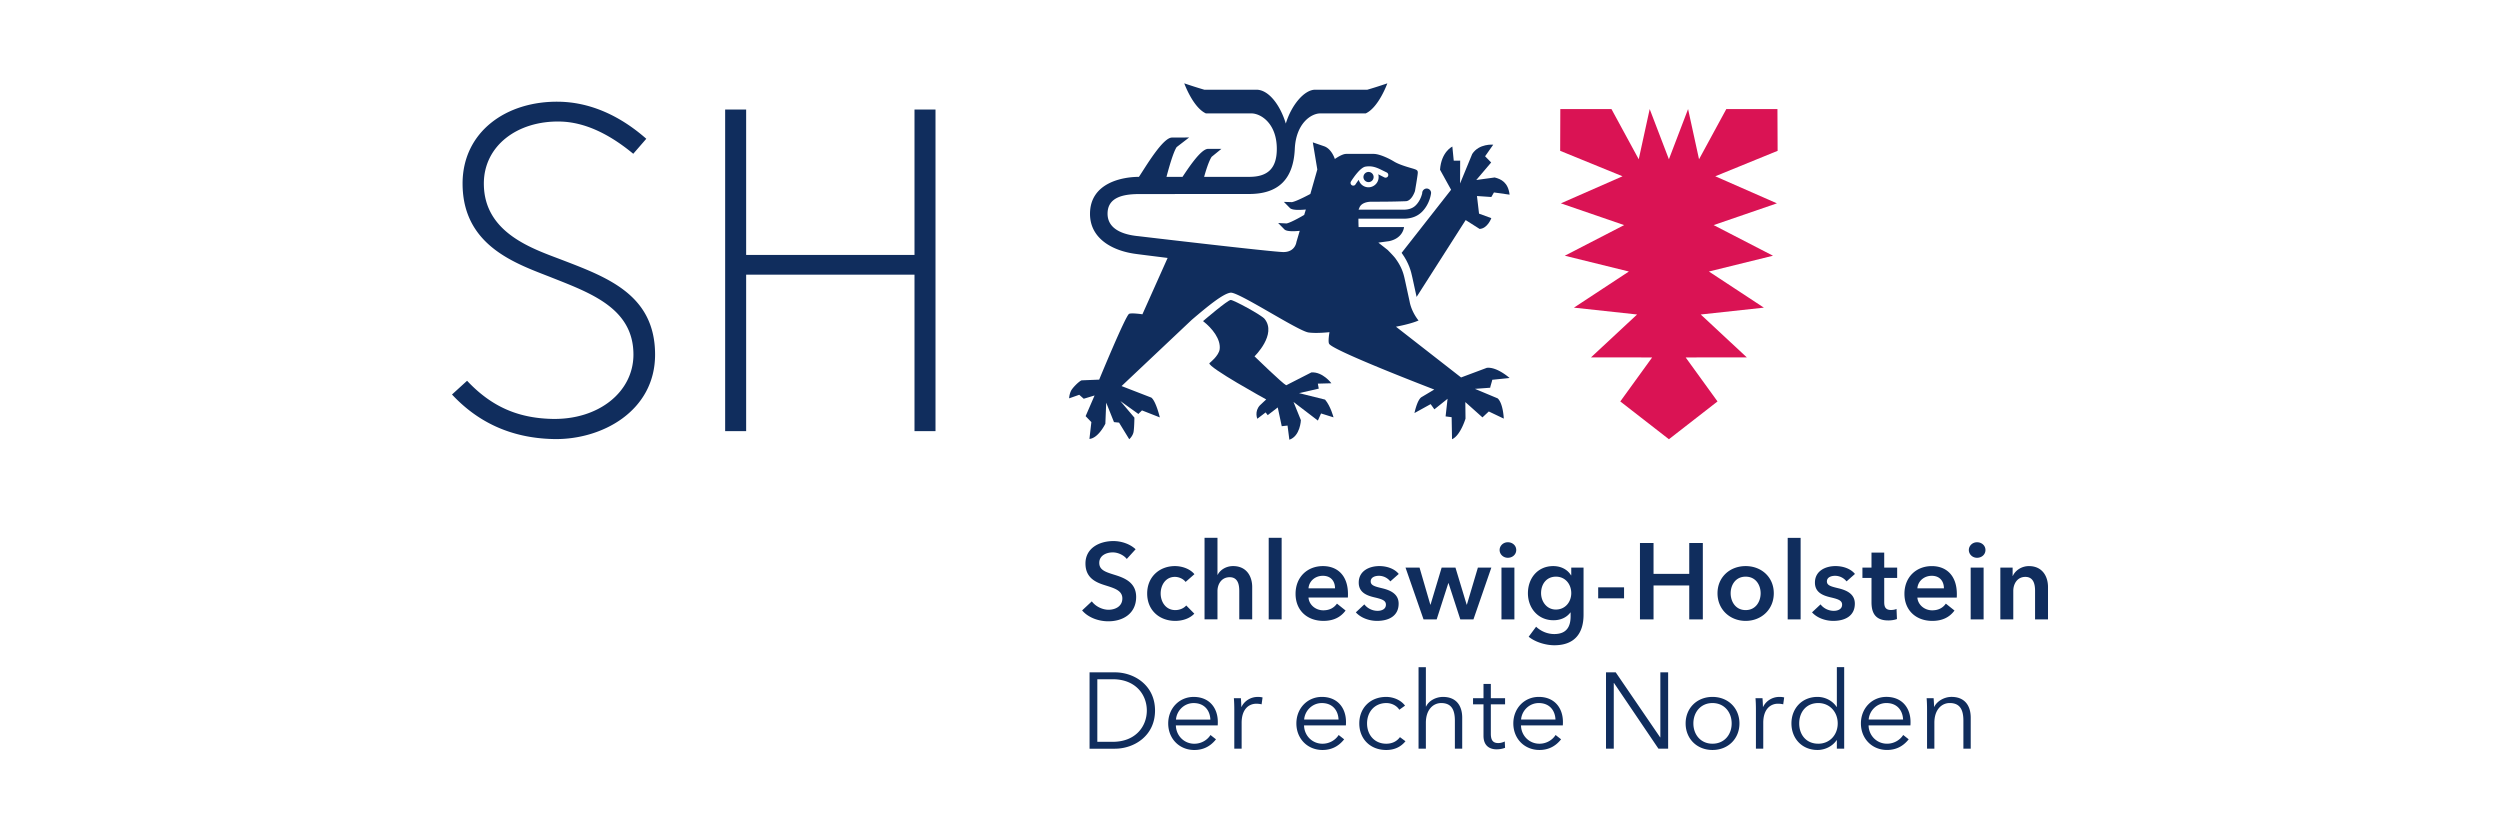 <svg xmlns="http://www.w3.org/2000/svg" xml:space="preserve" style="fill-rule:evenodd;clip-rule:evenodd;stroke-linejoin:round;stroke-miterlimit:2" viewBox="0 0 300 100"><path d="M135.212 67.076c-.35-.453-1.035-.789-1.682-.789-.751 0-1.618.362-1.618 1.255 0 .842.711 1.087 1.748 1.411 1.177.362 2.678.88 2.678 2.678 0 1.968-1.54 2.925-3.339 2.925-1.192 0-2.419-.452-3.145-1.306l1.164-1.087c.454.62 1.281 1.008 2.008 1.008.762 0 1.656-.376 1.656-1.358 0-.957-.958-1.229-2.111-1.592-1.112-.349-2.316-.893-2.316-2.601 0-1.864 1.696-2.692 3.353-2.692.919 0 1.966.323 2.665.983l-1.061 1.165Zm7.058 2.757c-.245-.35-.777-.608-1.281-.608-1.139 0-1.709 1.021-1.709 1.992 0 .972.582 1.994 1.761 1.994.477 0 1.009-.195 1.306-.556l.97.983c-.517.557-1.371.868-2.29.868-1.838 0-3.365-1.218-3.365-3.289 0-2.018 1.501-3.287 3.327-3.287.906 0 1.85.363 2.341.972l-1.06.931Zm7.994.607v3.883h-1.552v-3.416c0-.739-.157-1.643-1.152-1.643-.984 0-1.463.841-1.463 1.668v3.391h-1.552V64.54h1.552v4.439h.025c.247-.518.933-1.049 1.851-1.049 1.619 0 2.291 1.241 2.291 2.51m1.98-5.9h1.553v9.784h-1.553V64.54Zm7.959 6.057c0-.803-.451-1.502-1.463-1.502-.917 0-1.656.635-1.719 1.502h3.182Zm1.54 1.111h-4.722c.063.88.865 1.53 1.772 1.53.777 0 1.294-.312 1.644-.803l1.034.827c-.607.83-1.487 1.244-2.663 1.244-1.919 0-3.34-1.231-3.34-3.25 0-2.006 1.411-3.325 3.285-3.325 1.735 0 3.004 1.125 3.004 3.364 0 .143 0 .273-.014.413m5.097-1.94a1.757 1.757 0 0 0-1.359-.673c-.492 0-.996.181-.996.673 0 .478.479.608 1.346.816.919.22 2.006.633 2.006 1.85 0 1.514-1.229 2.072-2.588 2.072-.957 0-1.953-.364-2.548-1.024l1.021-.957c.336.441.92.776 1.592.776.452 0 .997-.18.997-.739 0-.515-.48-.67-1.425-.89-.918-.222-1.837-.596-1.837-1.761 0-1.386 1.243-1.981 2.473-1.981.892 0 1.823.311 2.328.945l-1.01.893Zm1.822-1.656h1.683l1.294 4.45h.025l1.334-4.45h1.657l1.346 4.45h.025l1.321-4.45h1.616l-2.148 6.213h-1.578l-1.412-4.35h-.026l-1.398 4.35h-1.578l-2.161-6.213Zm11.514-.001h1.552v6.213h-1.552v-6.213Zm.763-3.041c.569 0 1.009.4 1.009.932 0 .53-.44.931-1.009.931-.57 0-.985-.44-.985-.931 0-.492.415-.932.985-.932m3.99 6.109c0 .984.66 1.966 1.772 1.966 1.152 0 1.85-.932 1.85-1.966 0-1.074-.711-1.981-1.836-1.981-1.126 0-1.786.881-1.786 1.981m5.097-3.068v5.656c0 2.24-1.087 3.663-3.506 3.663-1.009 0-2.277-.364-3.079-1.023l.892-1.203c.596.57 1.398.881 2.173.881 1.503 0 1.968-.906 1.968-2.137v-.453h-.027c-.452.609-1.176.933-2.031.933-1.864 0-3.065-1.476-3.065-3.236 0-1.8 1.164-3.262 3.04-3.262.867 0 1.682.363 2.135 1.113h.025v-.932h1.475Zm1.756 2.369h3.105v1.32h-3.105v-1.32Zm5.013-5.32h1.63v3.702h4.284V65.16h1.631v9.165h-1.631v-4.066h-4.284v4.066h-1.63V65.16Zm12.683 8.05c1.229 0 1.799-1.047 1.799-2.017 0-.972-.57-1.995-1.799-1.995s-1.799 1.023-1.799 1.995c0 .97.57 2.017 1.799 2.017m0-5.28c1.877 0 3.377 1.308 3.377 3.263 0 1.952-1.5 3.313-3.377 3.313-1.877 0-3.377-1.361-3.377-3.313 0-1.955 1.5-3.263 3.377-3.263m5.045-3.39h1.552v9.784h-1.552V64.54Zm7.062 5.228a1.763 1.763 0 0 0-1.359-.673c-.492 0-.997.181-.997.673 0 .478.478.608 1.345.816.921.22 2.007.633 2.007 1.85 0 1.514-1.229 2.072-2.589 2.072-.957 0-1.954-.364-2.549-1.024l1.023-.957c.335.441.917.776 1.592.776.453 0 .995-.18.995-.739 0-.515-.479-.67-1.422-.89-.921-.222-1.838-.596-1.838-1.761 0-1.386 1.242-1.981 2.47-1.981.894 0 1.826.311 2.331.945l-1.009.893Zm1.906-.414v-1.242h1.088v-1.799h1.527v1.799h1.553v1.242h-1.553v2.886c0 .556.13.958.815.958.209 0 .479-.039.661-.129l.052 1.216c-.272.103-.686.167-1.036.167-1.644 0-2.019-1.009-2.019-2.198v-2.9h-1.088Zm9.779 1.243c0-.803-.453-1.502-1.462-1.502-.919 0-1.656.635-1.723 1.502h3.185Zm1.54 1.111h-4.725c.067.88.867 1.53 1.774 1.53.777 0 1.296-.312 1.643-.803l1.037.827c-.607.83-1.488 1.244-2.667 1.244-1.915 0-3.339-1.231-3.339-3.25 0-2.006 1.412-3.325 3.288-3.325 1.735 0 3.001 1.125 3.001 3.364 0 .143 0 .273-.012.413m1.671-3.597h1.553v6.213h-1.553v-6.213Zm.763-3.041c.571 0 1.011.4 1.011.932 0 .53-.44.931-1.011.931-.569 0-.983-.44-.983-.931 0-.492.414-.932.983-.932m2.797 3.042h1.474v.997h.026c.273-.622 1.01-1.179 1.93-1.179 1.618 0 2.29 1.242 2.29 2.51v3.885h-1.553v-3.444c0-.737-.167-1.656-1.165-1.656-.984 0-1.449.854-1.449 1.682v3.418h-1.553v-6.213ZM131.679 89.017h1.851c2.756 0 4.089-1.865 4.089-3.755 0-1.888-1.333-3.753-4.089-3.753h-1.851v7.508Zm-.932-8.336h3.041c2.29 0 4.816 1.526 4.816 4.581 0 3.056-2.526 4.582-4.816 4.582h-3.041v-9.163Zm14.499 5.668c-.051-1.137-.751-1.98-2.006-1.98-1.178 0-2.044.946-2.122 1.98h4.128Zm.879.699h-5.021c.027 1.217.971 2.2 2.213 2.2.906 0 1.606-.504 1.941-1.048l.66.519c-.712.905-1.604 1.28-2.601 1.28-1.798 0-3.132-1.359-3.132-3.184 0-1.825 1.334-3.184 3.055-3.184 1.903 0 2.898 1.346 2.898 3.003 0 .117 0 .259-.013.414m1.94-3.261h.841c.027.322.052.777.052 1.036h.027c.335-.699 1.086-1.191 1.939-1.191.222 0 .402.013.584.064l-.117.828c-.103-.038-.388-.077-.62-.077-.933 0-1.774.674-1.774 2.29v3.107h-.881v-4.723c0-.325-.012-.92-.051-1.334m12.561 2.562c-.05-1.137-.75-1.98-2.004-1.98-1.178 0-2.046.946-2.124 1.98h4.128Zm.881.699h-5.021c.023 1.217.97 2.2 2.212 2.2.907 0 1.606-.504 1.942-1.048l.658.519c-.71.905-1.603 1.28-2.6 1.28-1.799 0-3.132-1.359-3.132-3.184 0-1.825 1.333-3.184 3.056-3.184 1.901 0 2.898 1.346 2.898 3.003 0 .117 0 .259-.013.414m6.41-1.877c-.284-.465-.892-.802-1.552-.802-1.41 0-2.317 1.061-2.317 2.446 0 1.372.894 2.433 2.302 2.433.766 0 1.297-.322 1.645-.789l.662.492c-.519.635-1.257 1.049-2.307 1.049-1.953 0-3.234-1.361-3.234-3.185s1.281-3.183 3.234-3.183c.818 0 1.737.348 2.254 1.047l-.687.492Zm3.215-.388c.323-.699 1.179-1.151 2.031-1.151 1.541 0 2.303.997 2.303 2.496v3.715h-.88v-3.35c0-1.269-.374-2.124-1.643-2.124-.931 0-1.838.752-1.838 2.368v3.106h-.879V80.06h.879v4.723h.027Zm9.477-.258h-1.708v3.533c0 .906.376 1.112.906 1.112.247 0 .532-.076.765-.193l.037.764c-.31.115-.632.18-1.034.18-.648 0-1.554-.285-1.554-1.618v-3.778h-1.256v-.738h1.256v-1.709h.88v1.709h1.708v.738Zm6.049 1.824c-.05-1.137-.75-1.98-2.004-1.98-1.178 0-2.046.946-2.124 1.98h4.128Zm.88.699h-5.019c.024 1.217.969 2.2 2.211 2.2.906 0 1.605-.504 1.941-1.048l.659.519c-.71.905-1.602 1.28-2.6 1.28-1.799 0-3.131-1.359-3.131-3.184 0-1.825 1.332-3.184 3.055-3.184 1.901 0 2.898 1.346 2.898 3.003 0 .117 0 .259-.014.414m11.68 1.437h.025v-7.804h.934v9.162h-1.164l-5.333-7.882h-.027v7.882h-.932v-9.162h1.164l5.333 7.804Zm6.279-4.116c-1.397 0-2.291 1.086-2.291 2.446 0 1.359.894 2.433 2.291 2.433 1.411 0 2.303-1.074 2.303-2.433 0-1.36-.892-2.446-2.303-2.446m0 5.631c-1.877 0-3.221-1.36-3.221-3.185s1.344-3.183 3.221-3.183c1.89 0 3.237 1.358 3.237 3.183 0 1.825-1.347 3.185-3.237 3.185m5.162-6.213h.842c.025.322.051.777.051 1.036h.027c.335-.699 1.086-1.191 1.941-1.191.22 0 .4.013.582.064l-.117.828c-.103-.038-.388-.077-.621-.077-.931 0-1.773.674-1.773 2.29v3.107h-.88v-4.723c0-.325-.012-.92-.052-1.334m7.537 5.461c1.359 0 2.33-1.049 2.33-2.433s-.971-2.446-2.33-2.446c-1.462 0-2.291 1.1-2.291 2.446 0 1.347.829 2.433 2.291 2.433m-.09.752c-1.889 0-3.133-1.398-3.133-3.185 0-1.785 1.244-3.183 3.133-3.183.866 0 1.771.415 2.291 1.205h.026v-4.776h.88v9.782h-.88v-1.021h-.026c-.52.764-1.425 1.178-2.291 1.178m10.265-3.651c-.052-1.137-.752-1.98-2.006-1.98-1.177 0-2.045.946-2.124 1.98h4.13Zm.88.699h-5.021c.024 1.217.97 2.2 2.213 2.2.904 0 1.604-.504 1.941-1.048l.659.519c-.712.905-1.604 1.28-2.6 1.28-1.8 0-3.133-1.359-3.133-3.184 0-1.825 1.333-3.184 3.055-3.184 1.902 0 2.899 1.346 2.899 3.003 0 .117 0 .259-.013.414m2.784-3.261c.026.322.053.777.053 1.036h.025c.337-.699 1.217-1.191 2.071-1.191 1.539 0 2.304.997 2.304 2.497v3.715h-.88v-3.351c0-1.269-.375-2.124-1.644-2.124-.932 0-1.839.752-1.839 2.368v3.107h-.879v-4.723c0-.325-.012-.92-.052-1.334h.841ZM54.239 47.341c2.95 3.162 6.871 5.236 12.206 5.346 5.743.119 12.167-3.336 12.165-10.139-.003-7.11-5.609-9.224-11.078-11.324-3.494-1.343-9.469-3.202-9.47-9.196-.002-4.525 4.018-7.56 9.165-7.442 2.957.068 5.903 1.498 8.764 3.868l1.564-1.801c-3.472-3.051-7.05-4.373-10.397-4.445-6.414-.138-11.651 3.627-11.649 9.821.003 7.58 6.589 9.65 10.677 11.274 4.732 1.877 9.825 3.707 9.826 9.246.002 4.478-4.177 7.876-9.851 7.718-4.054-.114-7.203-1.484-10.113-4.575l-1.809 1.649Zm55.501 4.398h2.521V13.144h-2.521v17.447H89.538V13.144h-2.52v38.595h2.52V32.964h20.202v18.775Z" style="fill:#102d5d;fill-rule:nonzero"/><path d="M213.292 13.088h-6.135l-3.273 6.024-1.315-6.024-2.301 6.024-2.305-6.024-1.316 6.024-3.273-6.024h-6.137l-.018 5.011 7.483 3.055-7.397 3.247 7.59 2.611-7.121 3.675 7.69 1.895-6.596 4.336 7.579.821-5.535 5.151 7.343.003-3.822 5.28 5.835 4.536 5.832-4.536-3.822-5.28 7.341-.003-5.533-5.151 7.578-.821-6.597-4.336 7.69-1.895-7.121-3.675 7.592-2.611-7.397-3.247 7.482-3.055-.021-5.011Z" style="fill:#da1354;fill-rule:nonzero"/><path d="m159.005 47.952-3.119-.777 2.366-.54-.112-.598 1.629-.044s-1.049-1.407-2.409-1.301l-3.015 1.54c-.407-.17-3.804-3.47-3.804-3.47s2.718-2.629 1.207-4.5c-.368-.457-3.703-2.267-4.059-2.267-.367 0-3.324 2.539-3.324 2.539 1.127.873 2.14 2.185 1.996 3.369-.098.799-1.234 1.678-1.234 1.678-.178.505 6.817 4.35 6.817 4.35l-.751.703c-.69.741-.316 1.617-.316 1.617l.998-.761.252.327 1.202-.926.479 2.253.697-.077.218 1.698c1.308-.431 1.384-2.344 1.384-2.344l-.887-2.19 2.925 2.238.38-.855 1.497.468s-.347-1.349-1.017-2.13m20.352-26.656-2.205.304 1.787-2.103-.729-.744.978-1.392s-1.695-.166-2.523 1.116l-1.458 3.542.012-2.749c-.07.027-.666.003-.771.012l-.168-1.697s-1.326.618-1.478 2.783l1.328 2.402-5.937 7.571c.011.013.012.016.013.019.903 1.248 1.131 2.276 1.264 2.889l.036.16.484 2.222 5.889-9.223 1.672 1.064c.956-.046 1.407-1.294 1.407-1.294l-1.475-.541-.249-2.115 1.724.118.314-.547 1.877.266c-.173-1.47-1.01-1.867-1.792-2.063" style="fill:#102d5d;fill-rule:nonzero"/><path d="M162.219 22.227a.326.326 0 0 1-.106-.444c.32-.503 1.124-1.672 1.735-1.786.143-.025.288-.038.434-.039.598 0 1.084.222 1.569.466l.567.277c.159.086.22.28.14.445-.069.153-.281.224-.436.14l-.561-.282c-.061-.031-.116-.061-.172-.087a1.223 1.223 0 0 1-1.171 1.558 1.206 1.206 0 0 1-1.169-.899 9.211 9.211 0 0 0-.389.549c-.071.142-.286.199-.441.102m17.497 25.575-2.725-1.14 1.838-.135c-.025-.068.245-.849.237-.953l2.084-.214s-1.502-1.355-2.729-1.221l-3.092 1.156-7.814-6.091s1.721-.307 2.71-.744c0 0-.835-.978-1.073-2.285l-.536-2.462c-.134-.577-.269-1.472-1.125-2.645-.133-.23-.965-1.068-.965-1.068l-1.125-.885 1.298-.178c1.696-.362 1.784-1.688 1.784-1.688h-5.45s-.023-.336-.023-1.006h5.431c.923 0 1.669-.285 2.223-.851.934-.954 1.066-2.187 1.066-2.237a.53.53 0 0 0-.538-.532.546.546 0 0 0-.526.557c0 .003-.161.849-.777 1.459-.348.351-.838.522-1.448.522h-5.4c.023-.159.03-.08.066-.173.164-.557.805-.778 1.462-.783 1.207 0 2.505 0 4.112-.061.737-.015 1.115-1.213 1.115-1.213s.339-1.933.339-2.209c0-.281-.118-.335-.454-.452-.339-.11-1.695-.448-2.423-.902-.732-.446-1.803-.901-2.406-.901h-3.318c-.507 0-1.352.612-1.352.612s-.372-1.214-1.287-1.53l-1.358-.468.542 3.257-.835 2.934s-1.593.868-2.208.983l-.972-.03.734.745c.268.253 1.085.247 1.903.17l-.197.647c-.065.043-1.54.912-2.116 1.026l-1.01-.052.754.768c.256.249 1.044.249 1.834.171l-.395 1.338s-.13 1.208-1.555 1.208c-1.288 0-17.405-1.906-17.405-1.906-1.15-.11-3.704-.522-3.704-2.699 0-2.037 2.006-2.355 3.844-2.355l13.144-.008c3.575 0 5.317-1.833 5.48-5.413.14-3.042 1.945-4.257 3.06-4.257h5.453c1.558-.722 2.593-3.608 2.593-3.608s-1.174.408-2.398.764h-6.257c-1.335 0-2.87 1.881-3.528 4.059h-.003c-.658-2.178-2.035-4.059-3.529-4.059h-6.255a56.476 56.476 0 0 1-2.4-.764s1.037 2.886 2.593 3.608h5.455c1.153 0 3.058 1.215 3.058 4.257 0 2.345-1.088 3.357-3.306 3.357h-5.415c.18-.654.554-1.89.906-2.408l1.166-.949h-1.606c-.878 0-2.477 2.491-3.06 3.357h-1.924c.222-.831.782-2.914 1.222-3.573l1.5-1.155s-.743.013-2.066.013c-1.122 0-3.248 3.67-3.963 4.715-1.926 0-5.87.684-5.87 4.443 0 3.004 2.76 4.465 5.569 4.814.11.022 3.744.473 3.744.473l-3.025 6.763s-1.298-.196-1.597-.054c-.419.196-3.59 7.894-3.59 7.894l-2.112.085c-.343.136-1.091.905-1.261 1.246-.228.462-.232.914-.232.914l1.213-.427.537.476 1.302-.393-1.075 2.481.689.715-.232 2.02c1.085-.101 1.911-1.824 1.911-1.824l.102-2.531.933 2.336c.141.012.141.017.609.059l1.221 1.993s.369-.307.501-.791c.101-.371.121-1.797.121-1.797l-1.688-1.994 2.174 1.559c.02-.067.362-.355.417-.437l2.146.842s-.456-1.935-1.018-2.375l-3.573-1.384 8.421-7.947c1.987-1.693 3.765-3.145 4.66-3.26.932-.124 8.073 4.587 9.347 4.774.974.143 2.522-.036 2.522-.036s-.203 1.137-.043 1.392c.4.812 12.617 5.493 12.617 5.493l-1.533.913c-.526.332-.843 1.909-.843 1.909l1.942-1.072.447.625 1.582-1.265-.236 2.113.725.095.048 2.643c1.002-.425 1.617-2.471 1.617-2.471l-.022-1.986 2.056 1.838.76-.71 1.799.858s-.068-1.822-.737-2.432" style="fill:#102d5d;fill-rule:nonzero"/><path d="M164.227 21.853a.612.612 0 0 0 .609-.609.613.613 0 0 0-.609-.61.615.615 0 0 0-.614.61c0 .338.278.609.614.609" style="fill:#102d5d;fill-rule:nonzero"/></svg>
